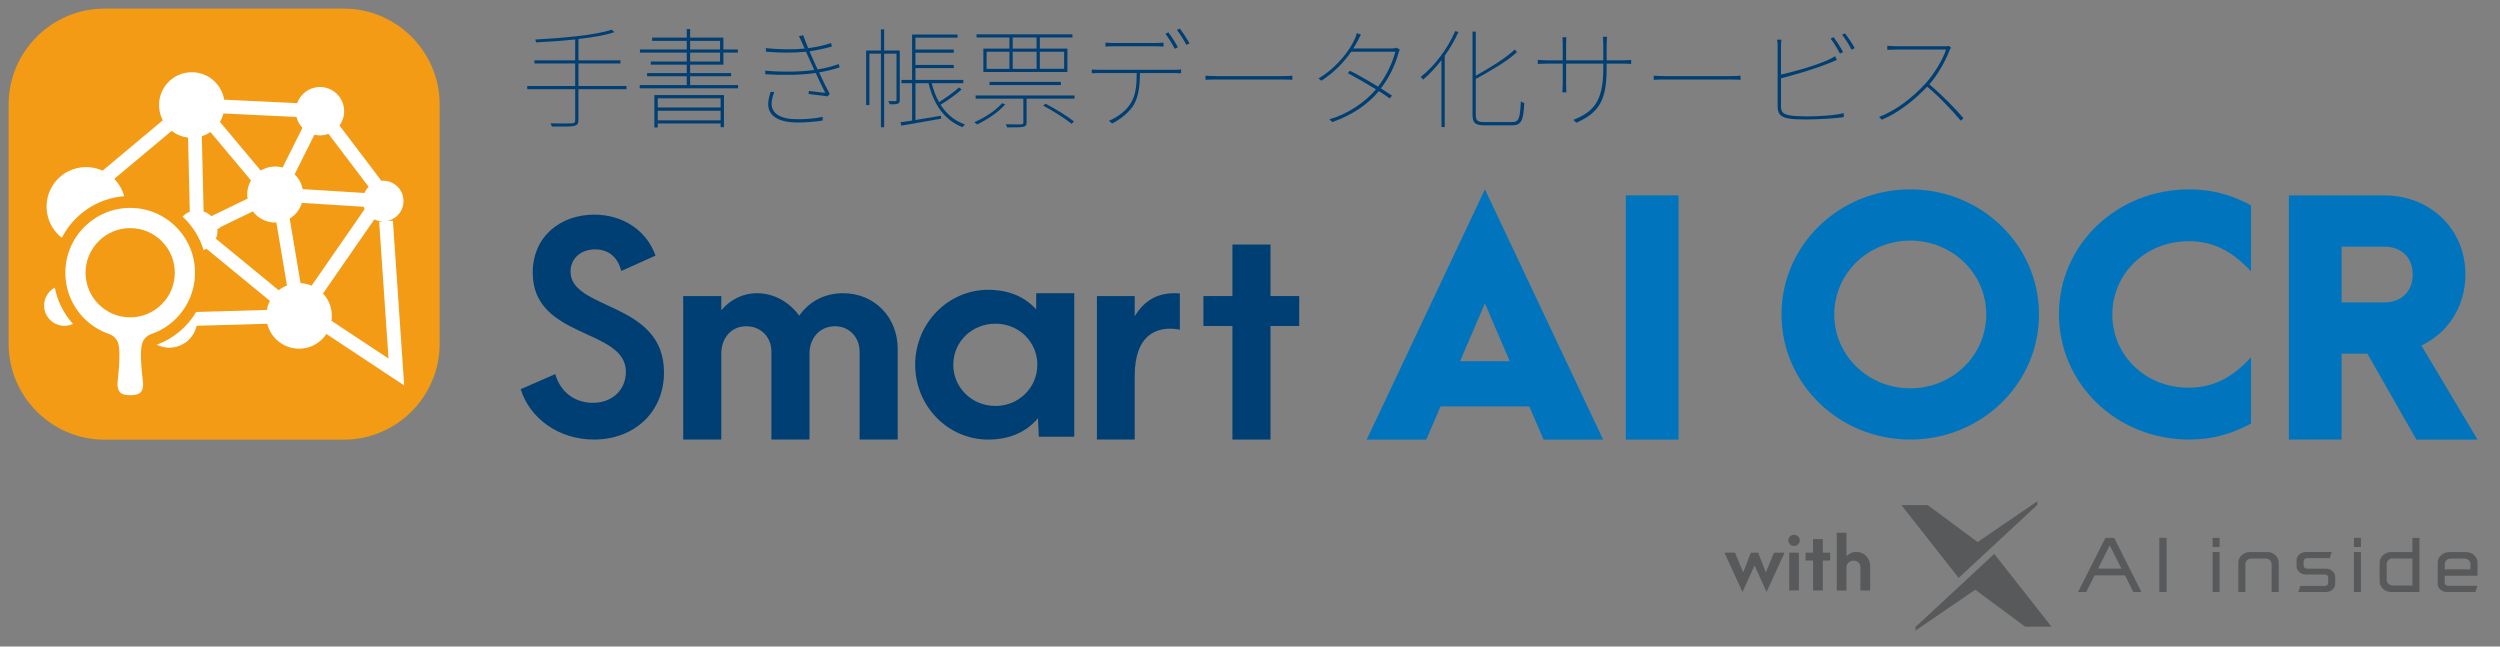 <?xml version="1.0" encoding="utf-8"?>
<!-- Generator: Adobe Illustrator 15.0.0, SVG Export Plug-In . SVG Version: 6.00 Build 0)  -->
<!DOCTYPE svg PUBLIC "-//W3C//DTD SVG 1.1//EN" "http://www.w3.org/Graphics/SVG/1.1/DTD/svg11.dtd">
<svg version="1.1" id="レイヤー_1" xmlns="http://www.w3.org/2000/svg" xmlns:xlink="http://www.w3.org/1999/xlink" x="0px"
	 y="0px" width="290px" height="75px" viewBox="0 0 290 75" enable-background="new 0 0 290 75" xml:space="preserve">
<rect x="0" y="0" width="290" height="75" fill="#808080" stroke="none"/>
<g>
	<path fill="#003F73" d="M72.674,10.346h-5.577v3.586c0,0.455-0.181,0.607-0.534,0.683c-0.35,0.076-1.104,0.076-2.534,0.063
		c-0.039-0.101-0.104-0.252-0.168-0.367c1.209,0.026,2.184,0.013,2.47,0c0.285-0.012,0.39-0.101,0.39-0.365v-3.6h-5.564V9.979h5.564
		V7.365h-4.731V6.999h4.731V4.575c-1.521,0.164-3.108,0.277-4.536,0.341c-0.014-0.102-0.065-0.24-0.105-0.329
		c3.056-0.165,7.059-0.505,8.879-1.149l0.312,0.291c-1.013,0.354-2.534,0.605-4.172,0.795v2.475h4.874v0.366h-4.874v2.614h5.577
		V10.346z"/>
	<path fill="#003F73" d="M85.617,9.866v0.38h-11.41v-0.38h5.457V8.843h-4.602V8.477h4.602V7.504h-4.172V7.138h4.172V6.103h-5.433
		V5.736h5.433V4.738h-4.015V4.36h4.015V3.375h0.39V4.36h3.861v1.376h1.678v0.367h-1.678v1.401h-3.861v0.973h4.758v0.367h-4.758
		v1.022H85.617z M75.909,11.028h8.07v3.726h-0.389v-0.43h-7.293v0.468h-0.389V11.028z M76.298,11.407v1.062h7.293v-1.062H76.298z
		 M83.591,13.958v-1.111h-7.293v1.111H83.591z M80.054,5.736h3.472V4.738h-3.472V5.736z M80.054,7.138h3.472V6.103h-3.472V7.138z"/>
	<path fill="#003F73" d="M97.393,7.82c-0.598,0.202-1.377,0.404-2.378,0.58c0.415,0.91,0.897,1.895,1.235,2.501l-0.249,0.277
		c-0.571-0.075-1.429-0.176-2.207-0.277l0.039-0.354c0.739,0.101,1.454,0.177,1.896,0.227c-0.261-0.518-0.703-1.427-1.104-2.311
		c-1.741,0.265-3.822,0.265-5.851,0.151l-0.012-0.417c1.987,0.177,4.068,0.139,5.693-0.075c-0.286-0.62-0.546-1.188-0.702-1.553
		c-0.092-0.19-0.17-0.379-0.261-0.569c-1.352,0.139-2.987,0.139-4.626,0l-0.039-0.417c1.584,0.165,3.184,0.189,4.51,0.051
		c-0.116-0.278-0.233-0.531-0.325-0.733c-0.144-0.328-0.221-0.492-0.339-0.694l0.495-0.126c0.169,0.479,0.376,1.01,0.585,1.502
		c0.91-0.113,1.909-0.328,2.651-0.594l0.091,0.405c-0.689,0.214-1.689,0.417-2.586,0.556l0.208,0.492
		c0.13,0.304,0.401,0.922,0.728,1.616c1.027-0.164,1.858-0.417,2.456-0.631L97.393,7.82z M89.814,10.687
		c-0.169,0.404-0.311,0.985-0.311,1.326c0,1.149,0.987,1.818,3.003,1.818c0.856,0,2.001-0.063,2.923-0.278v0.43
		c-0.883,0.151-2.079,0.227-2.898,0.227c-2.183,0-3.417-0.745-3.417-2.122c0-0.492,0.143-1.01,0.285-1.439L89.814,10.687z"/>
	<path fill="#003F73" d="M104.372,11.597c0,0.227-0.051,0.353-0.22,0.429c-0.184,0.075-0.482,0.075-0.938,0.075
		c-0.025-0.101-0.104-0.265-0.182-0.378c0.416,0.012,0.715,0.012,0.832,0.012c0.104-0.012,0.13-0.038,0.13-0.138V6.229h-1.43v8.537
		h-0.378V6.229h-1.337v5.96h-0.377V5.862h1.714v-2.45h0.378v2.45h1.807V11.597z M111.547,10.372c-0.689,0.644-1.664,1.3-2.442,1.781
		c0.688,1.073,1.623,1.869,2.833,2.286c-0.092,0.076-0.223,0.215-0.286,0.316c-2.067-0.796-3.353-2.627-3.939-5.103h-1.52v4.269
		c0.908-0.152,1.936-0.329,2.951-0.493l0.024,0.341c-1.677,0.303-3.393,0.594-4.614,0.809l-0.103-0.392
		c0.389-0.051,0.844-0.126,1.352-0.202V9.651h-1.235V9.272h1.235V4.006h5.275v0.366h-4.886v1.377h4.445v0.366h-4.445V7.53h4.445
		v0.366h-4.445v1.376h5.55v0.379h-3.664c0.206,0.809,0.479,1.554,0.857,2.198c0.739-0.48,1.741-1.174,2.313-1.705L111.547,10.372z"
		/>
	<path fill="#003F73" d="M116.615,12.101c-0.818,0.935-2.118,1.781-3.262,2.337c-0.066-0.063-0.234-0.202-0.326-0.266
		c1.198-0.518,2.444-1.313,3.211-2.197L116.615,12.101z M124.647,11.078v0.367h-5.563v2.753c0,0.316-0.078,0.43-0.362,0.505
		c-0.299,0.076-0.885,0.076-1.897,0.076c-0.027-0.114-0.079-0.24-0.157-0.366c0.949,0.025,1.572,0.025,1.795,0.012
		c0.206-0.012,0.245-0.076,0.245-0.228v-2.753h-5.535v-0.367H124.647z M117.096,4.347h-3.82V3.981h11.126v0.366h-3.781v1.288h3.196
		v2.715h-9.748V5.635h3.027V4.347z M114.445,7.985h2.65V6.001h-2.65V7.985z M114.782,9.866V9.5h8.279v0.366H114.782z M120.243,4.347
		h-2.771v1.288h2.771V4.347z M117.473,7.985h2.771V6.001h-2.771V7.985z M120.62,6.001v1.983h2.818V6.001H120.62z M121.281,12.026
		c1.144,0.594,2.562,1.478,3.302,2.059l-0.272,0.277c-0.703-0.58-2.133-1.49-3.303-2.109L121.281,12.026z"/>
	<path fill="#003F73" d="M136.162,8.098c0.274,0,0.561-0.012,0.846-0.038v0.443c-0.246-0.013-0.571-0.026-0.846-0.026h-3.924
		c-0.013,1.402-0.143,2.678-0.715,3.676c-0.495,0.808-1.456,1.641-2.511,2.171l-0.387-0.303c1.09-0.468,2.04-1.2,2.545-2.059
		c0.612-0.985,0.679-2.16,0.69-3.486h-4.199c-0.402,0-0.662,0-1.013,0.026V8.06c0.323,0.026,0.61,0.038,1.013,0.038H136.162z
		 M129.224,5.369c-0.416,0-0.715,0.014-0.989,0.038V4.94c0.326,0.025,0.559,0.05,0.963,0.05h4.743c0.299,0,0.716-0.012,1.026-0.05
		v0.467c-0.324-0.024-0.728-0.038-1.026-0.038H129.224z M136.268,5.66c-0.247-0.505-0.728-1.275-1.079-1.743l0.352-0.165
		c0.323,0.442,0.806,1.175,1.093,1.73L136.268,5.66z M136.853,3.312c0.351,0.455,0.871,1.225,1.131,1.717l-0.364,0.177
		c-0.299-0.567-0.728-1.262-1.104-1.729L136.853,3.312z"/>
	<path fill="#003F73" d="M139.842,8.779c0.312,0.026,0.74,0.051,1.532,0.051h7.267c0.689,0,1.039-0.025,1.273-0.051V9.26
		c-0.221-0.013-0.649-0.038-1.26-0.038h-7.28c-0.7,0-1.208,0.013-1.532,0.038V8.779z"/>
	<path fill="#003F73" d="M162.379,5.749c-0.065,0.113-0.144,0.354-0.169,0.442c-0.337,1.275-1.052,2.803-2.028,4.066
		c0.507,0.316,0.962,0.606,1.287,0.833l-0.261,0.329c-0.299-0.227-0.753-0.53-1.26-0.846l-0.091,0.101
		c-1.132,1.339-2.859,2.627-5.304,3.486l-0.349-0.316c2.118-0.606,4.104-1.958,5.339-3.397l0.066-0.089
		c-1.132-0.694-2.483-1.465-3.263-1.869l0.247-0.278c0.807,0.392,2.131,1.149,3.263,1.844c0.975-1.262,1.689-2.816,2.001-4.054
		h-5.12c-0.742,1.074-1.847,2.311-3.444,3.359l-0.352-0.253c2.209-1.313,3.69-3.372,4.211-4.584
		c0.065-0.139,0.195-0.468,0.234-0.683l0.481,0.165c-0.118,0.214-0.248,0.493-0.352,0.695c-0.143,0.278-0.325,0.594-0.533,0.922
		h4.434c0.299,0,0.44-0.025,0.57-0.088L162.379,5.749z"/>
	<path fill="#003F73" d="M169.177,3.716c-0.443,0.972-0.976,1.894-1.588,2.753v8.272h-0.377V6.974
		c-0.661,0.858-1.39,1.629-2.129,2.261c-0.053-0.076-0.196-0.228-0.288-0.303c1.6-1.264,3.106-3.233,4.017-5.33L169.177,3.716z
		 M175.415,14.16c0.805,0,0.908-0.493,1.001-2.4c0.117,0.088,0.274,0.164,0.401,0.189c-0.117,1.958-0.26,2.589-1.441,2.589h-3.12
		c-1.091,0-1.442-0.24-1.442-1.237V3.665h0.376v5.115c1.652-0.921,3.51-2.058,4.512-3.03l0.273,0.29
		c-1.145,1.074-3.068,2.172-4.785,3.12v4.168c0,0.657,0.196,0.833,1.014,0.833H175.415z"/>
	<path fill="#003F73" d="M188.269,6.999c0.469,0,0.949-0.05,0.949-0.05v0.467c0,0-0.48-0.038-0.949-0.038h-1.898v0.467
		c0,3.6-0.714,5.153-3.508,6.391l-0.352-0.328c2.21-0.91,3.472-1.983,3.472-5.961V7.378h-4.315v2.375c0,0.366,0.039,0.96,0.039,0.96
		h-0.482c0,0,0.052-0.569,0.052-0.96V7.378h-1.702c-0.48,0-1.195,0.038-1.195,0.038V6.949c0,0,0.74,0.05,1.195,0.05h1.702V5.017
		c0-0.341-0.04-0.694-0.04-0.694h0.471c0,0-0.039,0.315-0.039,0.682v1.995h4.315V5.167c0-0.479-0.054-0.896-0.054-0.896h0.494
		c0,0-0.053,0.417-0.053,0.896v1.832H188.269z"/>
	<path fill="#003F73" d="M191.831,8.779c0.311,0.026,0.739,0.051,1.533,0.051h7.265c0.689,0,1.04-0.025,1.273-0.051V9.26
		c-0.222-0.013-0.649-0.038-1.26-0.038h-7.278c-0.702,0-1.21,0.013-1.533,0.038V8.779z"/>
	<path fill="#003F73" d="M206.594,12.303c0,0.745,0.299,0.935,0.975,1.074c0.431,0.076,1.234,0.126,1.938,0.126
		c1.392,0,3.274-0.101,4.367-0.379v0.467c-1.026,0.152-2.964,0.266-4.367,0.266c-0.703,0-1.456-0.013-1.977-0.102
		c-0.87-0.151-1.324-0.442-1.324-1.401V5.332c0-0.315-0.013-0.518-0.066-0.732h0.509c-0.027,0.214-0.054,0.391-0.054,0.732v3.321
		c1.483-0.328,3.822-0.985,5.395-1.667c0.326-0.151,0.65-0.315,0.871-0.468l0.221,0.43c-0.247,0.101-0.599,0.266-0.948,0.392
		c-1.612,0.669-4.068,1.364-5.538,1.743V12.303z M213.432,6.216c-0.247-0.505-0.729-1.275-1.078-1.743l0.35-0.164
		c0.326,0.442,0.805,1.174,1.092,1.73L213.432,6.216z M214.018,3.867c0.35,0.455,0.87,1.225,1.13,1.717l-0.365,0.177
		c-0.298-0.568-0.726-1.263-1.103-1.73L214.018,3.867z"/>
	<path fill="#003F73" d="M226.324,5.534c-0.052,0.063-0.157,0.24-0.182,0.315c-0.455,1.2-1.379,2.854-2.339,3.941
		c1.469,1.212,3.04,2.842,3.964,3.927l-0.326,0.279c-0.896-1.086-2.481-2.779-3.885-3.941c-1.443,1.504-3.187,2.943-5.266,3.84
		l-0.311-0.329c2.091-0.821,3.926-2.298,5.38-3.877c0.91-0.998,2.016-2.74,2.379-3.94h-5.718c-0.391,0-1.093,0.038-1.093,0.038
		v-0.48c0,0,0.677,0.063,1.093,0.063h5.445c0.272,0,0.456-0.012,0.598-0.05L226.324,5.534z"/>
</g>
<g>
	<g>
		<g>
			<path fill="#003F73" d="M60.402,45.145l4.01-1.752c0.578,2.082,2.278,3.336,4.353,3.336c2.312,0,3.84-1.552,3.84-3.6
				c0-5.086-10.808-3.766-10.808-11.493c0-4.194,3.193-6.738,7.137-6.738c3.399,0,6.118,1.917,7.104,4.755l-3.978,1.784
				c-0.373-1.585-1.461-2.509-3.024-2.509c-1.698,0-2.854,1.089-2.854,2.576c0,4.524,10.843,3.434,10.843,11.691
				c0,4.689-3.537,7.794-8.123,7.794C64.821,50.989,61.456,48.545,60.402,45.145z"/>
			<path fill="#003F73" d="M79.254,34.343h4.419v1.651c1.019-1.222,2.48-1.981,4.145-1.981c1.938,0,3.707,0.991,4.896,2.609
				c1.12-1.618,2.889-2.609,5.098-2.609c3.637,0,6.321,2.807,6.321,6.44v10.535h-4.419V40.784c0-1.651-1.189-2.939-2.853-2.939
				c-1.803,0-2.959,1.42-2.959,3.138v10.007h-4.418V40.784c0-1.651-1.19-2.939-2.925-2.939c-1.767,0-2.887,1.42-2.887,3.138v10.007
				h-4.419V34.343z"/>
			<path fill="#003F73" d="M106.161,42.303c0-4.821,3.842-8.685,8.464-8.685c2.446,0,4.317,0.858,5.574,2.278v-1.882h4.418v16.645
				h-4.112l-0.103-2.146c-1.291,1.553-3.229,2.478-5.777,2.478C110.003,50.989,106.161,47.158,106.161,42.303z M120.333,42.303
				c0-2.643-2.139-4.755-4.858-4.755c-2.754,0-4.894,2.112-4.894,4.755s2.14,4.789,4.894,4.789
				C118.194,47.092,120.333,44.945,120.333,42.303z"/>
			<path fill="#003F73" d="M131.626,43.623v7.366h-4.384V34.343h4.384v2.345c1.02-1.684,2.447-2.675,4.622-2.675
				c0.205,0,0.409,0,0.614,0.032v4.194C134.244,37.745,131.626,38.77,131.626,43.623z"/>
			<path fill="#003F73" d="M142.961,37.812h-3.365v-3.469h3.365v-5.977h4.418v5.977h3.331v3.469h-3.331v13.177h-4.418V37.812z"/>
		</g>
		<g>
			<path fill="#0074BD" d="M177.396,47.143h-10.292l-1.654,3.847h-6.909l13.71-29.024l13.71,29.024h-6.907L177.396,47.143z
				 M175.129,41.897l-2.879-6.714l-2.88,6.714H175.129z"/>
			<path fill="#0074BD" d="M188.592,22.665h6.118v28.325h-6.118V22.665z"/>
			<path fill="#0074BD" d="M206.655,36.477c0-8.042,6.693-14.511,14.935-14.511c8.277,0,14.935,6.503,14.935,14.511
				c0,8.042-6.693,14.512-14.935,14.512C213.313,50.989,206.655,44.484,206.655,36.477z M230.407,36.477
				c0-4.756-3.923-8.567-8.817-8.567c-4.894,0-8.816,3.812-8.816,8.567c0,4.756,3.923,8.568,8.816,8.568
				C226.484,45.045,230.407,41.233,230.407,36.477z"/>
			<path fill="#0074BD" d="M238.839,36.442c0-8.042,6.693-14.477,15.116-14.477c2.555,0,4.821,0.594,7.161,1.853v7.658
				c-2.375-2.553-4.606-3.497-7.233-3.497c-4.967,0-8.854,3.741-8.854,8.497c0,4.756,3.852,8.498,8.818,8.498
				c2.77,0,5.001-1.049,7.269-3.531v7.692c-2.34,1.259-4.606,1.854-7.161,1.854C245.532,50.989,238.839,44.52,238.839,36.442z"/>
			<path fill="#0074BD" d="M280.301,50.989l-5.686-9.966h-2.988v9.966h-6.117V22.665h11.049c5.36,0,9.429,3.917,9.429,9.162
				c0,3.742-2.016,6.785-5.11,8.253l6.514,10.91H280.301z M271.627,35.079h4.932c2.016,0,3.311-1.259,3.311-3.252
				c0-1.958-1.295-3.217-3.311-3.217h-4.932V35.079z"/>
		</g>
	</g>
	<g>
		<g>
			<path fill="#58595A" d="M204.921,68.672l-1.392-3.082l-1.402,3.082l-2.089-4.562h1.227l0.948,2.29l0.881-2.29h0.861l0.88,2.29
				l0.948-2.29h1.227L204.921,68.672z"/>
			<path fill="#58595A" d="M207.45,62.682c0-0.365,0.305-0.652,0.661-0.652c0.367,0,0.664,0.287,0.664,0.652
				c0,0.366-0.297,0.653-0.664,0.653C207.755,63.335,207.45,63.048,207.45,62.682z M207.555,64.11h1.114v4.387h-1.114V64.11z"/>
			<path fill="#58595A" d="M210.315,65.024h-0.863V64.11h0.863v-1.575h1.131v1.575h0.853v0.914h-0.853v3.473h-1.131V65.024z"/>
			<path fill="#58595A" d="M213.062,61.795h1.125v2.716c0.296-0.296,0.688-0.487,1.148-0.487c0.915,0,1.603,0.723,1.603,1.637v2.837
				h-1.131v-2.716c0-0.427-0.341-0.749-0.775-0.749c-0.479,0-0.836,0.331-0.845,0.757v2.708h-1.125V61.795z"/>
		</g>
		<g>
			<g>
				<path fill="#58595A" d="M245.239,62.391l3.171,6.281h-0.944l-0.966-1.926h-3.533l-0.965,1.926h-0.95l3.178-6.281H245.239z
					 M243.373,65.956h2.71l-1.354-2.698L243.373,65.956z"/>
				<rect x="250.48" y="62.391" fill="#58595A" width="0.845" height="6.281"/>
				<path fill="#58595A" d="M257.474,63.453h-0.814v-1.063h0.814V63.453z M257.474,68.672h-0.814v-4.636h0.814V68.672z"/>
				<path fill="#58595A" d="M264.33,68.672h-0.823v-3.224c0-0.19-0.067-0.348-0.204-0.472c-0.134-0.125-0.305-0.188-0.507-0.188
					h-1.621c-0.203,0-0.373,0.063-0.508,0.188c-0.137,0.124-0.204,0.281-0.204,0.472v3.224h-0.819v-3.4
					c0-0.34,0.131-0.629,0.394-0.872c0.261-0.241,0.573-0.363,0.943-0.363h2.013c0.37,0,0.686,0.122,0.946,0.363
					c0.261,0.243,0.391,0.532,0.391,0.872V68.672z"/>
				<path fill="#58595A" d="M270.477,64.036l-0.223,0.706c-0.56,0-1.284,0.002-2.622,0.005c-0.126,0-0.229,0.034-0.304,0.101
					c-0.075,0.068-0.113,0.155-0.113,0.264V65.6c0,0.106,0.038,0.193,0.113,0.261s0.178,0.102,0.304,0.102h2.164
					c0.303,0,0.56,0.093,0.771,0.278c0.212,0.184,0.317,0.408,0.317,0.672v0.814c0,0.263-0.105,0.486-0.317,0.67
					c-0.211,0.184-0.468,0.275-0.771,0.275h-3.191l0.223-0.707h2.828c0.123,0,0.224-0.033,0.302-0.101
					c0.076-0.067,0.112-0.155,0.112-0.263v-0.596c0-0.107-0.036-0.194-0.11-0.26c-0.075-0.066-0.176-0.1-0.3-0.1h-2.17
					c-0.304,0-0.559-0.092-0.771-0.277c-0.212-0.186-0.316-0.408-0.316-0.671v-0.712c0-0.264,0.104-0.487,0.316-0.672
					c0.213-0.186,0.468-0.278,0.771-0.278H270.477z"/>
				<path fill="#58595A" d="M273.868,63.453h-0.813v-1.063h0.813V63.453z M273.868,68.672h-0.813v-4.636h0.813V68.672z"/>
				<path fill="#58595A" d="M280.654,62.391v6.281h-3.267c-0.375,0-0.692-0.121-0.953-0.361c-0.263-0.24-0.396-0.53-0.396-0.869
					v-2.175c0-0.339,0.133-0.629,0.396-0.87c0.261-0.239,0.578-0.36,0.953-0.36h2.449v-1.646H280.654z M277.498,64.783
					c-0.183,0-0.335,0.066-0.456,0.197c-0.124,0.133-0.184,0.287-0.184,0.468v1.816c0,0.187,0.067,0.343,0.203,0.467
					c0.135,0.124,0.306,0.187,0.512,0.187h2.264v-3.124C278.509,64.787,277.729,64.783,277.498,64.783"/>
				<path fill="#58595A" d="M286.055,64.041c0.368,0,0.685,0.121,0.944,0.361c0.262,0.24,0.392,0.529,0.392,0.869v1.516h-3.802
					v0.846c0,0.094,0.04,0.17,0.119,0.229c0.081,0.06,0.179,0.088,0.298,0.088h3.372l-0.224,0.723h-3.291
					c-0.303,0-0.559-0.092-0.771-0.275c-0.212-0.184-0.316-0.407-0.316-0.67v-0.939v-1.516c0-0.34,0.13-0.629,0.392-0.869
					c0.261-0.24,0.576-0.361,0.945-0.361H286.055z M283.794,64.98c-0.136,0.125-0.205,0.28-0.205,0.468v0.592h2.984v-0.592
					c-0.003-0.19-0.072-0.348-0.206-0.47c-0.134-0.123-0.302-0.185-0.505-0.185h-1.557C284.103,64.794,283.932,64.856,283.794,64.98
					"/>
			</g>
			<g>
				<polygon fill="#58595A" points="222.2,73.145 229.127,68.408 234.921,72.695 237.973,72.695 231.331,64.252 222.2,72.725 				
					"/>
				<polygon fill="#58595A" points="236.333,58.145 229.406,62.879 223.614,58.592 220.563,58.592 227.203,67.035 236.333,58.563 
									"/>
			</g>
		</g>
	</g>
</g>
<g>
	<path fill="#F39B15" d="M51,39.889C51,46,46,51,39.889,51H12.111C6,51,1,46,1,39.889V12.111C1,6,6,1,12.111,1h27.777
		C46,1,51,6,51,12.111V39.889z"/>
	<g>
		<path fill="#FFFFFF" d="M22.623,31.638c-0.001-2.008-0.782-3.897-2.203-5.318c-1.421-1.421-3.31-2.203-5.318-2.203
			c-4.146,0-7.521,3.375-7.521,7.521c0,2.007,0.782,3.895,2.202,5.314c0.811,0.811,1.808,1.433,2.907,1.809
			c0.257,0.102,0.461,0.23,0.625,0.395c0.508,0.508,0.543,1.222,0.538,2.336c0.001,0.926-0.218,2.881-0.228,2.994
			c0,0.479,0.105,0.827,0.313,1.035c0.285,0.285,0.78,0.322,1.177,0.322c0.944-0.002,1.49-0.224,1.491-1.322
			c-0.01-0.148-0.256-2.104-0.257-3.027c-0.003-1.219-0.005-2.271,1.186-2.738C20.578,37.715,22.623,34.855,22.623,31.638z
			 M15.102,36.813c-1.382,0-2.681-0.539-3.658-1.516c-0.979-0.978-1.517-2.277-1.518-3.66c0-1.382,0.539-2.681,1.517-3.659
			c0.978-0.978,2.276-1.516,3.658-1.516c1.383,0,2.683,0.539,3.66,1.517s1.516,2.277,1.516,3.66
			C20.277,34.492,17.955,36.814,15.102,36.813z"/>
		<path fill="#FFFFFF" d="M5.14,35.767c0.184,1.291,1.379,2.188,2.67,2.005c0.232-0.033,0.449-0.103,0.652-0.196
			c-1.079-1.203-1.8-2.652-2.104-4.215C5.513,33.816,4.996,34.761,5.14,35.767z"/>
		<path fill="#FFFFFF" d="M45.577,25.604l-0.799,0.055c1.291-0.184,2.189-1.379,2.005-2.67c-0.177-1.248-1.301-2.125-2.541-2.017
			l-4.862-6.414c0.418-0.57,0.623-1.298,0.516-2.053c-0.218-1.534-1.639-2.601-3.173-2.383c-1.071,0.153-1.914,0.894-2.25,1.849
			l-8.471-0.41c-0.335-2.034-2.236-3.437-4.287-3.145c-2.078,0.296-3.524,2.221-3.229,4.3c0.063,0.445,0.201,0.86,0.399,1.236
			l-6.989,5.847c-0.771-0.354-1.65-0.5-2.555-0.372c-2.506,0.356-4.249,2.677-3.893,5.184c0.175,1.225,0.818,2.266,1.724,2.97
			c1.378-2.683,4.077-4.579,7.233-4.824c-0.212-0.775-0.614-1.461-1.152-2.006l6.66-5.571c0.542,0.422,1.197,0.699,1.901,0.78
			l0.202,8.604c-0.323,0.125-0.608,0.317-0.842,0.558c0.076,0.071,0.152,0.142,0.227,0.215c1.041,1.041,1.792,2.295,2.214,3.664
			c0.116-0.039,0.228-0.086,0.334-0.141l7.362,6.044c-0.169,0.327-0.291,0.679-0.359,1.048l-8.193,0.239
			c0-0.001-0.001-0.001-0.001-0.002c-1.021,1.718-2.614,3.079-4.571,3.801c0.57,0.285,1.229,0.406,1.908,0.311
			c1.377-0.197,2.424-1.229,2.711-2.51L31,37.554c0.459,1.876,2.275,3.134,4.229,2.856c1.12-0.16,2.056-0.793,2.635-1.668
			l9.021,5.969L45.577,25.604z M37.514,15.678c0.206-0.029,0.403-0.082,0.591-0.152l4.658,6.144
			c-0.202,0.207-0.365,0.449-0.481,0.715l-7.169-0.447c-0.134-0.677-0.469-1.267-0.937-1.715l2.297-4.594
			C36.805,15.708,37.156,15.729,37.514,15.678z M25.927,13.161l8.467,0.409c0.119,0.486,0.363,0.915,0.689,1.259l-2.3,4.602
			c-0.416-0.114-0.86-0.147-1.313-0.083c-0.449,0.063-0.863,0.217-1.228,0.438l-4.73-5.649
			C25.693,13.835,25.834,13.507,25.927,13.161z M23.617,24.527l-0.204-8.725c0.36-0.115,0.694-0.282,0.996-0.49l4.708,5.625
			c-0.353,0.609-0.515,1.335-0.407,2.086c0.001,0.006,0.002,0.011,0.003,0.017l-4.196,2.036
			C24.263,24.83,23.956,24.641,23.617,24.527z M32.327,33.668l-7.286-5.981c0.146-0.344,0.212-0.726,0.179-1.121l0.34-0.156
			l-0.094-0.016l3.865-1.875c0.627,0.832,1.637,1.339,2.729,1.293l1.227,7.299C32.937,33.251,32.614,33.44,32.327,33.668z
			 M36.151,33.134c-0.402-0.167-0.836-0.267-1.286-0.287l-1.261-7.496c0.681-0.41,1.186-1.06,1.422-1.814l7.156,0.446
			c0.029,0.101,0.063,0.199,0.105,0.293L36.151,33.134z M38.452,37.214c0.055-0.357,0.059-0.728,0.005-1.104
			c-0.114-0.805-0.474-1.514-0.99-2.064l5.956-8.597c0.318,0.154,0.675,0.235,1.045,0.231l-0.487,0.033l1.086,15.875L38.452,37.214z
			"/>
	</g>
</g>
</svg>

